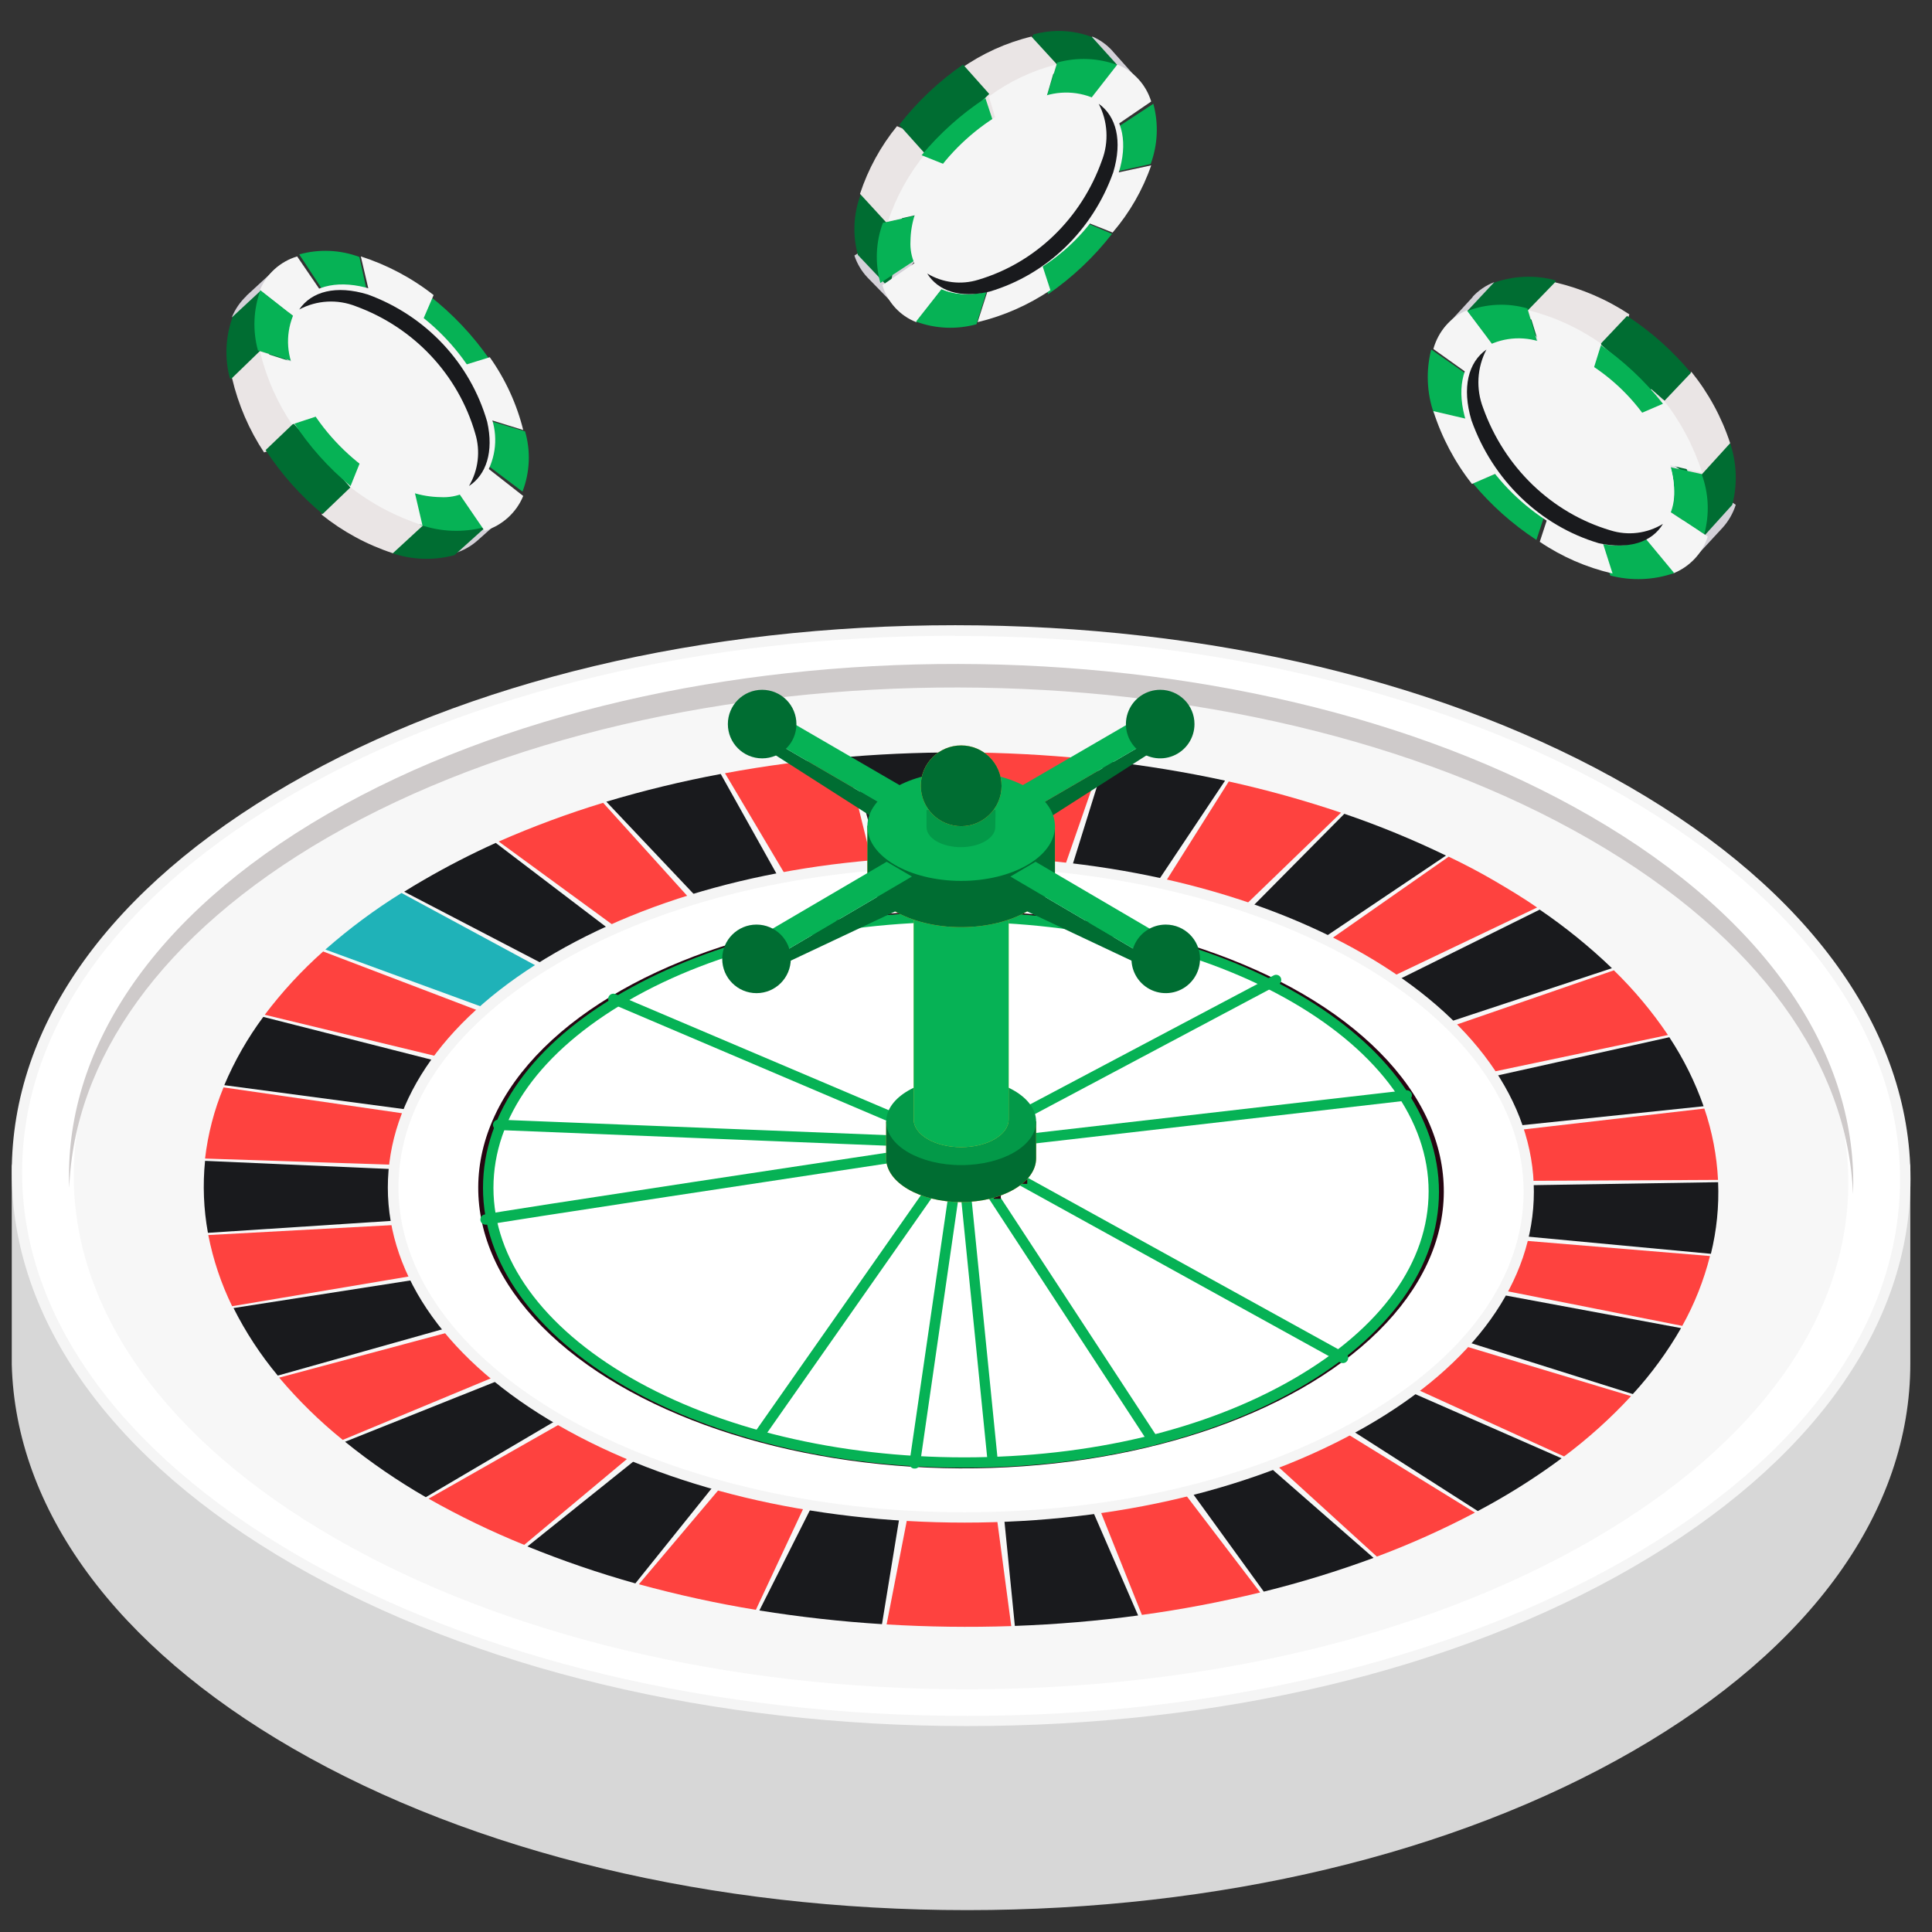 <?xml version="1.0" encoding="UTF-8"?>
<svg width="345px" height="345px" viewBox="0 0 345 345" version="1.1" xmlns="http://www.w3.org/2000/svg" xmlns:xlink="http://www.w3.org/1999/xlink">
    <rect x="0" y="0" width="345" height="345" fill="#333333" stroke="none"/>
    <title>Roulette</title>
    <defs>
        <radialGradient cx="39.806%" cy="217.773%" fx="39.806%" fy="217.773%" r="47.376%" gradientTransform="translate(0.398,2.178),scale(0.923,1),rotate(-133.915),translate(-0.398,-2.178)" id="radialGradient-1">
            <stop stop-color="#EEEBF2" offset="0%"></stop>
            <stop stop-color="#D4D1D8" offset="100%"></stop>
        </radialGradient>
        <radialGradient cx="34632.054%" cy="9447.086%" fx="34632.054%" fy="9447.086%" r="49.732%" gradientTransform="translate(346.321,94.471),scale(1,0.852),translate(-346.321,-94.471)" id="radialGradient-2">
            <stop stop-color="#EEEBF2" offset="0%"></stop>
            <stop stop-color="#D4D1D8" offset="100%"></stop>
        </radialGradient>
        <radialGradient cx="-115.396%" cy="37.146%" fx="-115.396%" fy="37.146%" r="45.638%" id="radialGradient-3">
            <stop stop-color="#EEEBF2" offset="0%"></stop>
            <stop stop-color="#D4D1D8" offset="100%"></stop>
        </radialGradient>
        <radialGradient cx="-112.91%" cy="53.019%" fx="-112.91%" fy="53.019%" r="48.573%" gradientTransform="translate(-1.129,0.53),scale(0.885,1),rotate(-43.977),translate(1.129,-0.53)" id="radialGradient-4">
            <stop stop-color="#EEEBF2" offset="0%"></stop>
            <stop stop-color="#D4D1D8" offset="100%"></stop>
        </radialGradient>
        <radialGradient cx="41.929%" cy="44.052%" fx="41.929%" fy="44.052%" r="46.564%" gradientTransform="translate(0.419,0.441),scale(1,0.962),rotate(-137.487),translate(-0.419,-0.441)" id="radialGradient-5">
            <stop stop-color="#EEEBF2" offset="0%"></stop>
            <stop stop-color="#D4D1D8" offset="100%"></stop>
        </radialGradient>
        <radialGradient cx="55.538%" cy="60.818%" fx="55.538%" fy="60.818%" r="49.565%" gradientTransform="translate(0.555,0.608),scale(0.852,1),rotate(-137.253),translate(-0.555,-0.608)" id="radialGradient-6">
            <stop stop-color="#EEEBF2" offset="0%"></stop>
            <stop stop-color="#D4D1D8" offset="100%"></stop>
        </radialGradient>
    </defs>
    <g id="Roulette" stroke="none" stroke-width="1" fill="none" fill-rule="evenodd">
        <path d="M64.433,74.79 L85.974,91.297 L90.433,91.924 L85.241,96.542 L85.241,96.542 C84.076,97.572 82.689,98.34 81.18,98.79 L64.433,74.79 Z" id="Path" fill="url(#radialGradient-1)" fill-rule="nonzero"></path>
        <path d="M75.744,91.246 L87.433,93.485 L81.149,99.134 C77.453,100.126 73.536,99.99 69.921,98.744 L64.433,74.79 L75.744,91.246 Z" id="Path" fill="#006D32" fill-rule="nonzero"></path>
        <path d="M44.021,52.798 L49.462,47.79 L49.113,52.205 L64.433,74.79 L41.433,56.579 C42.018,55.174 42.892,53.907 44,52.859 L44.021,52.798 Z" id="Path" fill="url(#radialGradient-2)" fill-rule="nonzero"></path>
        <path d="M47.284,58.956 L46.304,60.377 L64.433,74.79 L41.037,67.522 C40.079,63.89 40.264,60.047 41.568,56.526 L46.671,51.79 L47.284,58.956 Z" id="Path" fill="#006D32" fill-rule="nonzero"></path>
        <path d="M51.829,70.826 L64.433,75.048 L47.153,80.79 C44.488,76.771 42.549,72.269 41.433,67.511 L47.334,61.79 L51.829,70.826 Z" id="Path" fill="#EAE5E5" fill-rule="nonzero"></path>
        <path d="M67.663,87.812 L77.433,92.083 L70.153,98.79 C65.524,97.272 61.214,94.937 57.433,91.898 L64.671,74.79 L67.663,87.812 Z" id="Path" fill="#EAE5E5" fill-rule="nonzero"></path>
        <path d="M54.549,78.03 L64.433,74.79 L60.48,84.674 L62.575,87.033 L57.613,91.79 C53.684,88.537 50.252,84.686 47.433,80.368 L52.414,75.61 L54.549,78.03 Z" id="Path" fill="#006D32" fill-rule="nonzero"></path>
        <path d="M69.433,69.79 L46.063,62.594 C45.091,59.033 45.247,55.26 46.511,51.79 L69.433,69.79 Z" id="Path" fill="#06B255" fill-rule="nonzero"></path>
        <path d="M69.433,69.79 L46.433,51.765 C47.619,48.886 50.056,46.69 53.063,45.79 L69.433,69.79 Z" id="Path" fill="#F5F5F5" fill-rule="nonzero"></path>
        <path d="M69.433,69.79 L86.433,94.154 C82.664,95.136 78.674,94.978 75.001,93.702 L69.433,69.79 Z" id="Path" fill="#06B255" fill-rule="nonzero"></path>
        <path d="M69.831,69.79 L75.433,93.79 C70.703,92.272 66.298,89.937 62.433,86.898 L69.831,69.79 Z" id="Path" fill="#F5F5F5" fill-rule="nonzero"></path>
        <path d="M62.601,86.79 C58.674,83.556 55.245,79.721 52.433,75.416 L69.433,69.79 L62.601,86.79 Z" id="Path" fill="#06B255" fill-rule="nonzero"></path>
        <path d="M69.433,70.116 L69.433,70.116 L52.153,75.79 C49.489,71.853 47.55,67.447 46.433,62.79 L69.433,70.116 Z" id="Path" fill="#F5F5F5" fill-rule="nonzero"></path>
        <path d="M69.433,69.79 L93.433,88.567 C92.198,91.561 89.663,93.847 86.53,94.79 L69.433,69.79 Z" id="Path" fill="#F5F5F5" fill-rule="nonzero"></path>
        <path d="M53.433,45.43 C56.973,44.443 60.723,44.601 64.173,45.883 L69.433,69.79 L53.433,45.43 Z" id="Path" fill="#06B255" fill-rule="nonzero"></path>
        <path d="M93.768,77.035 C94.793,80.579 94.63,84.338 93.3,87.79 L69.433,69.79 L93.768,77.035 Z" id="Path" fill="#06B255" fill-rule="nonzero"></path>
        <path d="M69.433,69.79 L69.433,69.79 L76.654,52.79 C80.813,56.036 84.448,59.88 87.433,64.192 L69.433,69.79 Z" id="Path" fill="#06B255" fill-rule="nonzero"></path>
        <path d="M64.433,45.79 C69.163,47.311 73.568,49.65 77.433,52.695 L70.056,69.79 L64.433,45.79 Z" id="Path" fill="#F5F5F5" fill-rule="nonzero"></path>
        <path d="M87.459,63.79 C90.248,67.724 92.273,72.131 93.433,76.79 L69.433,69.382 L87.459,63.79 Z" id="Path" fill="#F5F5F5" fill-rule="nonzero"></path>
        <path d="M52.877,64.513 C55.862,74.902 63.652,83.253 73.848,86.995 C83.265,89.907 89.144,84.569 86.988,75.067 C84.01,64.681 76.228,56.33 66.037,52.585 C56.62,49.674 50.721,55.011 52.877,64.513 Z" id="Path" fill="#F5F5F5" fill-rule="nonzero"></path>
        <path d="M78.669,88.774 L78.669,88.774 C76.939,88.749 75.223,88.466 73.577,87.934 C63.846,84.903 54.032,74.439 51.978,64.589 C50.875,61.014 51.464,57.132 53.58,54.043 C56.146,50.848 60.807,49.947 66.227,51.606 C75.938,54.636 85.67,65.101 87.888,74.951 C88.991,78.526 88.402,82.408 86.286,85.497 C84.411,87.732 81.585,88.947 78.669,88.774 L78.669,88.774 Z" id="Path" fill="#F5F5F5" fill-rule="nonzero"></path>
        <path d="M60.591,51.804 C58.173,51.657 55.827,52.68 54.253,54.566 C52.432,57.384 51.948,60.893 52.935,64.118 C55.877,74.681 63.56,83.172 73.618,86.975 C75.12,87.48 76.688,87.75 78.269,87.776 L78.269,87.776 C80.687,87.923 83.033,86.901 84.607,85.014 C86.437,82.199 86.921,78.686 85.925,75.462 C83.001,64.924 75.361,56.439 65.345,52.605 C63.809,52.093 62.206,51.823 60.591,51.804 L60.591,51.804 Z" id="Path" fill="#F5F5F5" fill-rule="nonzero"></path>
        <path d="M86.995,75.308 C83.966,64.813 76.049,56.374 65.682,52.589 C60.013,50.853 55.626,52.038 53.433,55.266 C56.552,53.598 60.26,53.388 63.551,54.694 C73.918,58.478 81.834,66.917 84.863,77.412 C85.825,80.556 85.421,83.953 83.746,86.79 C86.808,84.788 88.215,80.702 86.995,75.308 Z" id="Path" fill="#191A1D" fill-rule="nonzero"></path>
        <path d="M177.572,29.529 L160.371,50.262 L159.76,54.529 L154.911,49.557 L154.911,49.557 C153.846,48.424 153.048,47.086 152.572,45.632 L177.572,29.529 Z" id="Path" fill="url(#radialGradient-3)" fill-rule="nonzero"></path>
        <path d="M161.088,40.369 L158.868,51.529 L153.195,45.529 C152.225,41.986 152.39,38.239 153.668,34.789 L177.572,29.529 L161.088,40.369 Z" id="Path" fill="#006D32" fill-rule="nonzero"></path>
        <path d="M198.728,9.192 L203.572,14.619 L199.321,14.271 L177.572,29.529 L195.07,6.529 C196.435,7.11 197.663,7.99 198.668,9.11 L198.728,9.192 Z" id="Path" fill="url(#radialGradient-4)" fill-rule="nonzero"></path>
        <path d="M192.698,12.39 L191.359,11.411 L177.572,29.529 L184.485,6.167 C187.951,5.184 191.626,5.34 195.002,6.616 L199.572,11.676 L192.698,12.39 Z" id="Path" fill="#006D32" fill-rule="nonzero"></path>
        <path d="M180.99,16.934 L177.007,29.529 L171.572,12.254 C175.382,9.569 179.657,7.628 184.176,6.529 L189.572,12.415 L180.99,16.934 Z" id="Path" fill="#EAE5E5" fill-rule="nonzero"></path>
        <path d="M164.073,32.248 L159.92,41.529 L153.572,34.613 C155.017,30.212 157.256,26.116 160.177,22.529 L176.572,29.386 L164.073,32.248 Z" id="Path" fill="#EAE5E5" fill-rule="nonzero"></path>
        <path d="M174.311,19.076 L177.572,29.529 L167.687,25.348 L165.309,27.585 L160.572,22.296 C163.813,18.137 167.658,14.506 171.973,11.529 L176.649,16.777 L174.311,19.076 Z" id="Path" fill="#006D32" fill-rule="nonzero"></path>
        <path d="M181.572,34.529 L188.792,11.168 C192.344,10.183 196.112,10.34 199.572,11.617 L181.572,34.529 L181.572,34.529 Z" id="Path" fill="#06B255" fill-rule="nonzero"></path>
        <path d="M181.572,34.529 L199.521,11.529 C202.424,12.681 204.651,15.11 205.572,18.127 L181.652,34.468 L181.572,34.529 Z" id="Path" fill="#F5F5F5" fill-rule="nonzero"></path>
        <path d="M181.572,34.529 L157.21,50.529 C156.225,46.989 156.383,43.239 157.662,39.789 L181.572,34.529 L181.572,34.529 Z" id="Path" fill="#06B255" fill-rule="nonzero"></path>
        <path d="M181.572,34.338 L158.572,39.529 C160.026,35.163 162.265,31.096 165.177,27.529 L181.572,34.338 L181.572,34.338 Z" id="Path" fill="#F5F5F5" fill-rule="nonzero"></path>
        <path d="M164.572,27.717 C167.821,23.798 171.661,20.364 175.967,17.529 L181.572,34.529 L164.572,27.717 Z" id="Path" fill="#06B255" fill-rule="nonzero"></path>
        <path d="M181.837,34.529 L181.837,34.529 L176.572,17.234 C180.2,14.564 184.27,12.629 188.572,11.529 L181.837,34.529 Z" id="Path" fill="#F5F5F5" fill-rule="nonzero"></path>
        <path d="M181.572,34.529 L163.622,57.529 C160.705,56.395 158.471,53.951 157.572,50.914 L181.471,34.529 L181.572,34.529 Z" id="Path" fill="#F5F5F5" fill-rule="nonzero"></path>
        <path d="M205.95,18.529 C206.917,22.08 206.752,25.832 205.478,29.289 L181.572,34.529 L205.95,18.529 Z" id="Path" fill="#06B255" fill-rule="nonzero"></path>
        <path d="M174.372,57.9 C170.81,58.877 167.036,58.713 163.572,57.431 L181.572,34.529 L174.372,57.9 Z" id="Path" fill="#06B255" fill-rule="nonzero"></path>
        <path d="M181.572,34.529 L181.572,34.529 L198.572,41.763 C195.33,45.921 191.485,49.552 187.17,52.529 L181.572,34.529 Z" id="Path" fill="#06B255" fill-rule="nonzero"></path>
        <path d="M205.572,29.529 C204.064,33.9 201.727,37.968 198.679,41.529 L181.572,34.7 L205.572,29.529 Z" id="Path" fill="#F5F5F5" fill-rule="nonzero"></path>
        <path d="M187.572,51.809 C183.637,54.475 179.23,56.413 174.572,57.529 L181.929,34.529 L187.572,51.809 Z" id="Path" fill="#F5F5F5" fill-rule="nonzero"></path>
        <path d="M186.848,17.975 C176.463,20.953 168.111,28.739 164.366,38.933 C161.455,48.354 166.792,54.254 176.295,52.077 C186.681,49.099 195.032,41.313 198.777,31.119 C201.688,21.698 196.351,15.818 186.848,17.975 Z" id="Path" fill="#F5F5F5" fill-rule="nonzero"></path>
        <path d="M162.582,43.126 L162.582,43.126 C162.598,41.435 162.881,39.756 163.422,38.15 C166.434,28.696 176.901,19.223 186.754,17.064 C190.337,15.984 194.229,16.558 197.324,18.623 C200.52,21.122 201.421,25.658 199.742,30.915 C195.843,41.163 187.181,48.991 176.41,52 C172.824,53.075 168.931,52.494 165.84,50.421 C163.648,48.618 162.443,45.92 162.582,43.126 L162.582,43.126 Z" id="Path" fill="#F5F5F5" fill-rule="nonzero"></path>
        <path d="M199.553,25.787 C199.722,23.342 198.742,20.959 196.905,19.348 C194.16,17.53 190.748,17.045 187.609,18.027 C177.36,20.97 169.105,28.628 165.363,38.665 C164.873,40.179 164.61,41.758 164.584,43.35 L164.584,43.35 C164.45,45.773 165.444,48.122 167.272,49.706 C170.016,51.53 173.43,52.015 176.568,51.027 C186.827,48.093 195.091,40.433 198.835,30.389 C199.3,28.9 199.542,27.348 199.553,25.787 L199.553,25.787 Z" id="Path" fill="#F5F5F5" fill-rule="nonzero"></path>
        <path d="M176.712,52.071 C186.914,49.043 195.117,41.131 198.795,30.771 C200.483,25.126 199.331,20.742 196.194,18.529 C197.83,21.647 198.041,25.364 196.77,28.662 C193.091,39.022 184.888,46.934 174.687,49.961 C171.63,50.905 168.335,50.502 165.572,48.845 C167.518,51.967 171.47,53.311 176.712,52.071 Z" id="Path" fill="#191A1D" fill-rule="nonzero"></path>
        <path d="M284.957,73.416 L302.157,94.957 L302.811,99.416 L307.617,94.224 L307.617,94.224 C308.678,93.042 309.475,91.651 309.957,90.142 L284.957,73.416 Z" id="Path" fill="url(#radialGradient-5)" fill-rule="nonzero"></path>
        <path d="M301.442,84.853 L303.662,96.416 L309.336,90.143 C310.302,86.431 310.138,82.508 308.863,78.894 L284.957,73.416 L301.442,84.853 Z" id="Path" fill="#006D32" fill-rule="nonzero"></path>
        <path d="M262.968,53.058 L257.957,58.506 L262.354,58.137 L284.957,73.416 L266.752,50.416 C265.312,50.979 264.019,51.861 262.968,52.996 L262.968,53.058 Z" id="Path" fill="url(#radialGradient-6)" fill-rule="nonzero"></path>
        <path d="M269.143,56.28 L270.543,55.301 L284.957,73.416 L277.709,50.038 C274.082,49.071 270.243,49.235 266.713,50.507 L261.957,55.607 L269.143,56.28 Z" id="Path" fill="#006D32" fill-rule="nonzero"></path>
        <path d="M281.077,60.832 L285.193,73.416 L290.957,56.136 C286.937,53.47 282.436,51.532 277.678,50.416 L271.957,56.316 L281.077,60.832 Z" id="Path" fill="#EAE5E5" fill-rule="nonzero"></path>
        <path d="M298.07,76.646 L302.338,86.416 L308.957,79.136 C307.438,74.504 305.097,70.193 302.05,66.416 L284.957,73.654 L298.07,76.646 Z" id="Path" fill="#EAE5E5" fill-rule="nonzero"></path>
        <path d="M288.221,63.544 L284.957,73.416 L294.853,69.467 L297.235,71.56 L301.957,66.584 C298.706,62.661 294.858,59.233 290.541,56.416 L285.778,61.451 L288.221,63.544 Z" id="Path" fill="#006D32" fill-rule="nonzero"></path>
        <path d="M279.957,79.416 L272.745,55.071 C269.187,54.054 265.418,54.225 261.957,55.56 L279.957,79.416 L279.957,79.416 Z" id="Path" fill="#06B255" fill-rule="nonzero"></path>
        <path d="M279.957,79.416 L261.926,55.416 C259.038,56.627 256.837,59.172 255.957,62.319 L279.957,79.416 L279.957,79.416 Z" id="Path" fill="#F5F5F5" fill-rule="nonzero"></path>
        <path d="M279.957,79.416 L304.321,95.416 C305.302,91.868 305.145,88.114 303.869,84.656 L279.957,79.416 L279.957,79.416 Z" id="Path" fill="#06B255" fill-rule="nonzero"></path>
        <path d="M280.039,78.814 L303.957,84.416 C302.439,79.685 300.103,75.28 297.064,71.416 L279.957,78.814 L280.039,78.814 Z" id="Path" fill="#F5F5F5" fill-rule="nonzero"></path>
        <path d="M296.957,72.099 C293.697,67.973 289.847,64.372 285.535,61.416 L279.957,79.416 L296.957,72.099 Z" id="Path" fill="#06B255" fill-rule="nonzero"></path>
        <path d="M280.335,79.416 L280.335,79.416 L285.957,61.405 C282.022,58.614 277.615,56.584 272.957,55.416 L280.335,79.416 Z" id="Path" fill="#F5F5F5" fill-rule="nonzero"></path>
        <path d="M279.957,79.416 L298.733,102.416 C301.728,101.233 304.014,98.803 304.957,95.801 L279.957,79.416 L279.957,79.416 Z" id="Path" fill="#F5F5F5" fill-rule="nonzero"></path>
        <path d="M255.581,62.416 C254.61,66.181 254.775,70.162 256.053,73.827 L279.957,79.416 L255.581,62.416 Z" id="Path" fill="#06B255" fill-rule="nonzero"></path>
        <path d="M287.557,102.778 C291.314,103.761 295.297,103.605 298.957,102.329 L279.957,79.416 L287.557,102.778 Z" id="Path" fill="#06B255" fill-rule="nonzero"></path>
        <path d="M279.957,79.455 L279.957,79.455 L262.957,86.228 C266.203,90.157 270.047,93.592 274.358,96.416 L279.957,79.416 L279.957,79.455 Z" id="Path" fill="#06B255" fill-rule="nonzero"></path>
        <path d="M255.957,73.416 C257.469,78.151 259.806,82.558 262.849,86.416 L279.957,79.015 L255.957,73.416 Z" id="Path" fill="#F5F5F5" fill-rule="nonzero"></path>
        <path d="M274.957,96.751 C278.891,99.414 283.3,101.335 287.957,102.416 L280.634,79.416 L274.957,96.751 Z" id="Path" fill="#F5F5F5" fill-rule="nonzero"></path>
        <path d="M275.033,61.864 C285.708,64.843 294.291,72.629 298.14,82.824 C301.132,92.246 295.646,98.127 285.88,95.97 C275.206,92.991 266.623,85.205 262.774,75.01 C259.781,65.547 265.267,59.707 275.033,61.864 Z" id="Path" fill="#F5F5F5" fill-rule="nonzero"></path>
        <path d="M295.688,95.264 C292.593,97.387 288.7,97.976 285.118,96.866 C275.286,94.648 264.798,84.914 261.787,75.201 C260.107,69.78 261.008,65.118 264.204,62.572 C267.301,60.457 271.187,59.86 274.774,60.95 C285.552,64.04 294.217,72.094 298.105,82.635 C298.646,84.279 298.929,85.997 298.944,87.728 L298.944,87.728 C299.093,90.612 297.888,93.4 295.688,95.264 Z" id="Path" fill="#F5F5F5" fill-rule="nonzero"></path>
        <path d="M263.728,74.6 C267.441,84.952 275.7,92.862 285.972,95.905 C289.102,96.912 292.503,96.414 295.239,94.55 C297.076,92.921 298.077,90.503 297.945,88.006 L297.945,88.006 C297.92,86.379 297.657,84.765 297.166,83.219 C293.46,72.875 285.208,64.971 274.943,61.935 C271.808,60.915 268.394,61.414 265.655,63.29 C263.824,64.913 262.83,67.325 262.97,69.813 C262.989,71.446 263.244,73.067 263.728,74.621 L263.728,74.6 Z" id="Path" fill="#F5F5F5" fill-rule="nonzero"></path>
        <path d="M285.516,97.007 C275.002,93.885 266.548,85.725 262.757,75.041 C261.017,69.198 262.205,64.676 265.438,62.416 C263.752,65.624 263.535,69.451 264.845,72.844 C268.654,83.478 277.087,91.592 287.563,94.703 C290.711,95.697 294.115,95.28 296.957,93.552 C295.033,96.772 290.96,98.179 285.516,97.007 Z" id="Path" fill="#191A1D" fill-rule="nonzero"></path>
        <path d="M340.202,208.302 L336.737,208.302 C330.285,190.152 314.858,172.86 290.454,158.802 C224.405,120.638 117.6,120.456 52.029,158.34 C27.51,172.497 12.198,189.971 6.077,208.302 L3.024,208.302 L3.024,243.431 L3.024,243.431 C3.585,268.049 20.151,292.65 52.772,311.444 C118.772,349.575 225.56,349.757 291.197,311.873 C323.883,292.997 340.202,268.247 340.202,243.431 L340.202,243.431 L340.202,208.302 Z" id="Path" fill="#C1B9B9" fill-rule="nonzero"></path>
        <path d="M172.677,341.094 C127.286,341.094 84.534,330.848 52.31,312.236 C20.597,293.921 2.777,269.55 2.1,243.662 C2.094,243.585 2.094,243.507 2.1,243.431 L2.1,208.302 C2.1,208.057 2.197,207.822 2.371,207.649 C2.544,207.475 2.779,207.378 3.024,207.378 L5.4,207.378 C12,188.42 27.89,171.21 51.6,157.548 C83.313,139.2 125.57,129.119 170.549,129.119 C215.94,129.119 258.692,139.365 290.916,157.977 C314.445,171.557 330.516,188.634 337.38,207.378 L340.202,207.378 C340.447,207.378 340.682,207.475 340.855,207.649 C341.028,207.822 341.126,208.057 341.126,208.302 L341.126,243.53 C341.126,269.732 323.52,294.284 291.626,312.665 C259.731,331.046 217.656,341.094 172.677,341.094 Z" id="Path" fill="#D7D7D7" fill-rule="nonzero"></path>
        <ellipse id="Oval" fill="#F5F5F5" fill-rule="nonzero" transform="translate(171.611, 209.955) rotate(-89.69) translate(-171.611, -209.955) " cx="171.611" cy="209.955" rx="97.334" ry="168.597"></ellipse>
        <path d="M172.677,308.226 C127.286,308.226 84.534,297.98 52.31,279.368 C20.085,260.756 2.1,235.808 2.1,209.358 C2.1,182.909 19.673,158.538 51.6,140.058 C83.528,121.578 125.603,111.645 170.582,111.645 C215.973,111.645 258.725,121.875 290.949,140.487 C323.174,159.099 341.159,184.047 341.159,210.513 C341.159,236.732 323.586,261.317 291.659,279.813 C259.731,298.31 217.656,308.226 172.677,308.226 Z" id="Path" fill="#F5F5F5" fill-rule="nonzero"></path>
        <path d="M170.549,113.526 C125.883,113.526 83.957,123.525 52.491,141.692 C21.026,159.858 3.948,183.75 3.948,209.358 C3.948,234.966 21.455,259.419 53.25,277.8 C85.046,296.181 127.616,306.411 172.694,306.411 C217.359,306.411 259.286,296.396 290.751,278.229 C322.217,260.063 339.294,236.154 339.294,210.579 C339.294,185.004 321.788,160.502 290.009,142.154 C258.23,123.806 215.627,113.559 170.549,113.559 L170.549,113.526 Z" id="Path" fill="#FFFFFF" fill-rule="nonzero"></path>
        <ellipse id="Oval" fill="#F5F5F5" fill-rule="nonzero" transform="translate(171.611, 210.569) rotate(-89.69) translate(-171.611, -210.569) " cx="171.611" cy="210.569" rx="92.004" ry="159.374"></ellipse>
        <path d="M172.611,303.507 C129.711,303.507 89.286,293.822 58.761,276.233 C28.236,258.644 11.274,234.983 11.274,210.002 C11.274,185.021 27.939,161.921 58.101,144.513 C88.263,127.106 128.078,117.635 170.615,117.635 C213.515,117.635 253.956,127.32 284.465,144.909 C314.973,162.498 331.968,186.159 331.968,211.157 C331.968,236.154 315.336,259.221 285.174,276.645 C255.012,294.069 215.148,303.507 172.611,303.507 Z" id="Path" fill="#FFFFFF" fill-rule="nonzero"></path>
        <path d="M170.615,119.483 C128.391,119.483 88.775,128.937 59.025,146.114 C29.276,163.29 13.172,185.879 13.172,210.002 C13.172,234.125 29.672,257.291 59.735,274.632 C89.798,291.974 130.008,301.659 172.611,301.659 C214.835,301.659 254.468,292.205 284.201,275.045 C313.934,257.885 330.054,235.28 330.054,211.157 C330.054,187.034 313.554,163.851 283.491,146.51 C253.428,129.168 213.3,119.483 170.615,119.483 Z" id="Path" fill="#F7F7F7" fill-rule="nonzero"></path>
        <path d="M58.563,149.513 C120.62,113.691 221.517,113.873 283.953,149.925 C314.363,167.481 329.988,190.301 330.896,213.252 C331.853,188.915 316.227,164.346 283.953,145.718 C221.55,109.665 120.62,109.5 58.563,145.305 C26.751,163.686 11.373,187.958 12.363,212.114 C13.221,189.377 28.599,166.821 58.563,149.513 Z" id="Path" fill="#CECACA" fill-rule="nonzero"></path>
        <path d="M156.54,207.593 L57.705,169.907 C53.864,173.32 50.371,177.106 47.277,181.209 L156.54,207.593 Z" id="Path" fill="#FE423F" fill-rule="nonzero"></path>
        <path d="M165.005,203.121 L128.705,138.21 C121.813,139.498 114.994,141.15 108.278,143.16 L165.005,203.121 Z" id="Path" fill="#191A1D" fill-rule="nonzero"></path>
        <path d="M155.402,209.16 L47.013,181.589 C44.216,185.362 41.878,189.455 40.05,193.782 L155.402,209.16 Z" id="Path" fill="#191A1D" fill-rule="nonzero"></path>
        <path d="M162.414,203.897 L107.7,143.358 C101.355,145.294 95.129,147.603 89.055,150.272 L162.414,203.897 Z" id="Path" fill="#FE423F" fill-rule="nonzero"></path>
        <path d="M158.124,206.174 L71.697,159.462 C66.893,162.446 62.345,165.823 58.101,169.56 L158.124,206.174 Z" id="Path" fill="#1FB2B8" fill-rule="nonzero"></path>
        <path d="M156.953,217.328 L49.851,246.005 C53.273,250.064 57.074,253.788 61.203,257.126 L156.953,217.328 Z" id="Path" fill="#FE423F" fill-rule="nonzero"></path>
        <path d="M155.682,215.793 L41.7,233.58 C43.865,237.889 46.516,241.936 49.604,245.642 L155.682,215.793 Z" id="Path" fill="#191A1D" fill-rule="nonzero"></path>
        <path d="M154.725,210.794 L39.918,194.178 C38.238,198.241 37.127,202.516 36.618,206.883 L154.725,210.794 Z" id="Path" fill="#FE423F" fill-rule="nonzero"></path>
        <path d="M154.874,214.176 L37.196,220.545 C38.056,224.947 39.487,229.218 41.453,233.25 L154.874,214.176 Z" id="Path" fill="#FE423F" fill-rule="nonzero"></path>
        <path d="M170.681,202.346 L173.981,134.382 C166.589,134.283 159.131,134.531 151.838,135.125 L170.681,202.346 Z" id="Path" fill="#191A1D" fill-rule="nonzero"></path>
        <path d="M88.527,150.519 C84.139,152.5 79.854,154.702 75.69,157.119 C74.486,157.812 73.331,158.505 72.176,159.231 L160.104,205.002 L88.527,150.519 Z" id="Path" fill="#191A1D" fill-rule="nonzero"></path>
        <path d="M158.652,218.714 L61.616,257.456 C66.155,261.129 70.977,264.439 76.037,267.356 L158.652,218.714 Z" id="Path" fill="#191A1D" fill-rule="nonzero"></path>
        <path d="M36.618,207.296 C36.186,211.583 36.358,215.91 37.13,220.149 L154.56,212.493 L36.618,207.296 Z" id="Path" fill="#191A1D" fill-rule="nonzero"></path>
        <path d="M173.601,202.379 L196.701,135.801 C189.408,134.976 182.033,134.514 174.624,134.382 L173.601,202.379 Z" id="Path" fill="#FE423F" fill-rule="nonzero"></path>
        <path d="M171.522,222.278 L158.322,290.076 C165.714,290.522 173.172,290.621 180.581,290.373 L171.522,222.278 Z" id="Path" fill="#FE423F" fill-rule="nonzero"></path>
        <path d="M176.489,202.709 L218.762,139.398 C211.782,137.88 204.638,136.709 197.312,135.867 L176.489,202.709 Z" id="Path" fill="#191A1D" fill-rule="nonzero"></path>
        <path d="M179.228,203.319 L239.469,145.124 C232.891,142.906 226.199,141.045 219.422,139.547 L179.228,203.319 Z" id="Path" fill="#FE423F" fill-rule="nonzero"></path>
        <path d="M258.213,152.78 C252.32,149.927 246.259,147.436 240.063,145.322 L181.752,204.177 L258.213,152.78 Z" id="Path" fill="#191A1D" fill-rule="nonzero"></path>
        <path d="M167.777,202.593 L151.062,135.191 C143.819,135.79 136.61,136.754 129.464,138.078 L167.777,202.593 Z" id="Path" fill="#FE423F" fill-rule="nonzero"></path>
        <path d="M305.519,223.895 C306.551,219.715 306.985,215.409 306.806,211.107 L189.078,212.972 L305.519,223.895 Z" id="Path" fill="#191A1D" fill-rule="nonzero"></path>
        <path d="M168.602,222.096 L135.602,287.585 C142.796,288.74 150.122,289.565 157.497,290.027 L168.602,222.096 Z" id="Path" fill="#191A1D" fill-rule="nonzero"></path>
        <path d="M76.532,267.62 C82.039,270.736 87.744,273.492 93.609,275.87 L160.731,219.77 L76.532,267.62 Z" id="Path" fill="#FE423F" fill-rule="nonzero"></path>
        <path d="M174.443,222.179 L181.224,290.34 C188.616,290.076 196.074,289.449 203.235,288.476 L174.443,222.179 Z" id="Path" fill="#191A1D" fill-rule="nonzero"></path>
        <path d="M163.124,220.892 L94.187,276.15 C100.482,278.71 106.916,280.913 113.459,282.75 L163.124,220.892 Z" id="Path" fill="#191A1D" fill-rule="nonzero"></path>
        <path d="M184.013,205.2 L274.482,162.053 C272.106,160.403 269.532,158.852 266.942,157.334 C264.351,155.816 261.563,154.347 258.692,152.978 L184.013,205.2 Z" id="Path" fill="#FE423F" fill-rule="nonzero"></path>
        <path d="M177.297,221.799 L203.912,288.377 C211.016,287.406 218.065,286.067 225.032,284.367 L177.297,221.799 Z" id="Path" fill="#FE423F" fill-rule="nonzero"></path>
        <path d="M182.445,220.215 L245.871,277.965 C251.868,275.722 257.715,273.099 263.378,270.111 L182.445,220.215 Z" id="Path" fill="#FE423F" fill-rule="nonzero"></path>
        <path d="M179.987,221.139 L225.675,284.219 C232.316,282.577 238.86,280.566 245.277,278.196 L179.987,221.139 Z" id="Path" fill="#191A1D" fill-rule="nonzero"></path>
        <path d="M165.78,221.7 L114.086,282.899 C120.964,284.786 127.936,286.312 134.975,287.469 L165.78,221.7 Z" id="Path" fill="#FE423F" fill-rule="nonzero"></path>
        <path d="M185.91,206.57 L287.847,172.893 C283.846,169.052 279.53,165.553 274.944,162.432 L185.91,206.57 Z" id="Path" fill="#191A1D" fill-rule="nonzero"></path>
        <path d="M187.758,216.255 L291.576,248.942 C294.871,245.343 297.76,241.392 300.189,237.161 L187.758,216.255 Z" id="Path" fill="#191A1D" fill-rule="nonzero"></path>
        <path d="M186.389,217.74 L279.3,260.079 C283.608,256.86 287.612,253.254 291.263,249.305 L186.389,217.74 Z" id="Path" fill="#FE423F" fill-rule="nonzero"></path>
        <path d="M263.889,269.831 C265.127,269.171 266.348,268.511 267.536,267.818 C271.451,265.573 275.231,263.099 278.855,260.409 L184.59,219.077 L263.889,269.831 Z" id="Path" fill="#191A1D" fill-rule="nonzero"></path>
        <path d="M188.666,214.638 L300.404,236.765 C302.59,232.84 304.255,228.647 305.354,224.291 L188.666,214.638 Z" id="Path" fill="#FE423F" fill-rule="nonzero"></path>
        <path d="M189.012,211.272 L306.789,210.695 C306.574,206.355 305.752,202.068 304.347,197.957 L189.012,211.272 Z" id="Path" fill="#FE423F" fill-rule="nonzero"></path>
        <path d="M187.412,208.038 L297.846,184.823 C295.034,180.651 291.799,176.781 288.194,173.273 L187.412,208.038 Z" id="Path" fill="#FE423F" fill-rule="nonzero"></path>
        <path d="M188.451,209.622 L304.215,197.544 C302.688,193.2 300.632,189.06 298.094,185.219 L188.451,209.622 Z" id="Path" fill="#191A1D" fill-rule="nonzero"></path>
        <path d="M172.248,271.893 L172.248,271.893 C144.891,271.893 119.118,265.706 99.648,254.486 C80.178,243.266 69.255,228.086 69.255,212.064 C69.255,196.043 79.898,181.259 99.186,170.121 C118.475,158.984 143.736,152.978 170.928,152.978 C198.12,152.978 224.058,159.149 243.528,170.369 C262.998,181.589 273.905,196.769 273.905,212.807 C273.905,228.845 263.295,243.612 243.99,254.7 C224.685,265.788 199.374,271.893 172.248,271.893 Z" id="Path" fill="#F5F5F5" fill-rule="nonzero"></path>
        <path d="M170.978,154.826 C144.182,154.826 119.036,160.832 100.16,171.722 C81.284,182.612 71.153,196.851 71.153,212.064 C71.153,227.277 81.614,241.929 100.622,252.885 C119.63,263.841 145.172,270.045 172.248,270.045 L172.248,270.045 C199.044,270.045 224.19,264.039 243.066,253.149 C261.942,242.259 272.073,228.02 272.073,212.807 C272.073,197.594 261.612,182.942 242.621,171.969 C223.629,160.997 198.021,154.826 170.978,154.826 L170.978,154.826 Z" id="Path" fill="#FFFFFF" fill-rule="nonzero"></path>
        <ellipse id="Oval" fill="#260611" fill-rule="nonzero" transform="translate(171.611, 212.427) rotate(-89.69) translate(-171.611, -212.427) " cx="171.611" cy="212.427" rx="49.781" ry="86.213"></ellipse>
        <ellipse id="Oval" fill="#F5F5F5" fill-rule="nonzero" transform="translate(171.611, 212.427) rotate(-89.69) translate(-171.611, -212.427) " cx="171.611" cy="212.427" rx="48.741" ry="84.414"></ellipse>
        <path d="M172.149,262.092 C149.33,262.092 127.847,256.944 111.644,247.589 C95.441,238.233 86.25,225.545 86.25,212.13 C86.25,198.716 95.16,186.374 111.281,177.15 C127.401,167.927 148.472,162.861 171.077,162.861 C193.682,162.861 215.379,168.009 231.582,177.365 C247.785,186.72 256.959,199.409 256.959,212.823 C256.959,226.238 248.082,238.58 231.962,247.886 C215.841,257.192 194.754,262.092 172.149,262.092 Z" id="Path" fill="#06B255" fill-rule="nonzero"></path>
        <path d="M171.077,164.627 C148.802,164.627 127.88,169.577 112.205,178.668 C96.53,187.76 88.115,199.508 88.115,212.13 C88.115,224.753 96.81,236.88 112.568,245.988 C128.325,255.096 149.66,260.244 172.149,260.244 C194.639,260.244 215.346,255.294 231.038,246.203 C246.729,237.111 255.111,225.363 255.111,212.741 C255.111,200.118 246.416,187.991 230.658,178.883 C214.901,169.775 193.5,164.627 171.077,164.627 Z" id="Path" fill="#FFFFFF" fill-rule="nonzero"></path>
        <path d="M177.264,261.828 C176.793,261.83 176.399,261.472 176.357,261.003 L170.714,204.903 C170.687,204.563 170.847,204.235 171.132,204.047 C171.416,203.859 171.78,203.839 172.083,203.996 L240.261,241.649 C240.556,241.811 240.742,242.118 240.749,242.454 C240.756,242.79 240.583,243.105 240.295,243.279 C240.007,243.453 239.648,243.461 239.354,243.299 L172.727,206.504 L178.188,260.954 C178.236,261.459 177.868,261.908 177.363,261.96 L177.264,261.828 Z" id="Path" fill="#06B255" fill-rule="nonzero"></path>
        <path d="M205.925,258.132 C205.614,258.131 205.323,257.977 205.149,257.72 L170.862,205.283 C170.689,205.016 170.666,204.679 170.8,204.391 C170.934,204.102 171.207,203.903 171.522,203.864 L251.102,194.69 C251.345,194.657 251.591,194.725 251.784,194.877 C251.977,195.029 252.1,195.253 252.125,195.498 C252.173,196.001 251.817,196.452 251.316,196.521 L173.222,205.53 L206.7,256.68 C206.88,256.964 206.892,257.323 206.731,257.618 C206.569,257.913 206.261,258.097 205.925,258.099 L205.925,258.132 Z" id="Path" fill="#06B255" fill-rule="nonzero"></path>
        <path d="M135.75,256.911 C135.411,256.9 135.104,256.707 134.946,256.407 C134.789,256.106 134.806,255.744 134.991,255.459 L170.219,205.2 L109.169,179.213 C108.701,179.015 108.479,178.477 108.674,178.008 C108.878,177.538 109.421,177.318 109.895,177.513 L172.034,203.913 C172.285,204.029 172.476,204.244 172.562,204.507 C172.627,204.778 172.58,205.064 172.43,205.299 L136.575,256.449 C136.403,256.74 136.088,256.916 135.75,256.911 Z" id="Path" fill="#06B255" fill-rule="nonzero"></path>
        <path d="M86.729,218.697 C86.315,218.696 85.949,218.43 85.821,218.037 C85.68,217.559 85.943,217.056 86.415,216.899 C87.653,216.486 157.002,206.042 171.341,203.88 L227.441,174.18 C227.657,174.063 227.911,174.038 228.146,174.109 C228.382,174.18 228.579,174.342 228.695,174.56 C228.928,175.011 228.76,175.567 228.315,175.814 L172.215,205.629 C172.121,205.677 172.021,205.71 171.918,205.728 C143.324,210.035 88.791,218.285 87.108,218.697 L86.729,218.697 Z" id="Path" fill="#06B255" fill-rule="nonzero"></path>
        <rect id="Rectangle" fill="#260611" fill-rule="nonzero" x="177.479" y="207.51" width="1.238" height="6.567"></rect>
        <rect id="Rectangle" fill="#260611" fill-rule="nonzero" x="176.241" y="165.204" width="1.238" height="38.198"></rect>
        <rect id="Rectangle" fill="#260611" fill-rule="nonzero" x="173.568" y="146.922" width="1.238" height="4.109"></rect>
        <rect id="Rectangle" fill="#260611" fill-rule="nonzero" x="182.198" y="204.837" width="1.238" height="6.567"></rect>
        <path d="M163.305,262.241 L163.173,262.241 C162.93,262.204 162.711,262.072 162.566,261.874 C162.42,261.676 162.36,261.427 162.398,261.185 L170.565,205.085 L88.923,201.785 C88.678,201.776 88.446,201.67 88.279,201.491 C88.112,201.311 88.023,201.073 88.031,200.828 C88.067,200.325 88.485,199.935 88.989,199.937 L171.671,203.237 C171.933,203.243 172.181,203.362 172.349,203.565 C172.517,203.768 172.588,204.033 172.545,204.293 L164.295,261.383 C164.278,261.628 164.164,261.856 163.978,262.017 C163.793,262.178 163.55,262.259 163.305,262.241 Z" id="Path" fill="#06B255" fill-rule="nonzero"></path>
        <polygon id="Path" fill="#F37C23" fill-rule="nonzero" points="184.524 144.365 184.524 147.813 180.02 145.206 180.02 141.725"></polygon>
        <path d="M184.524,148.737 C184.361,148.734 184.202,148.688 184.062,148.605 L179.541,145.998 C179.262,145.833 179.092,145.531 179.096,145.206 L179.096,141.725 C179.089,141.391 179.266,141.08 179.558,140.916 C179.843,140.751 180.196,140.751 180.482,140.916 L184.986,143.573 C185.267,143.738 185.442,144.038 185.448,144.365 L185.448,147.813 C185.444,148.144 185.27,148.45 184.986,148.622 C184.845,148.7 184.686,148.74 184.524,148.737 Z" id="Path" fill="#260611" fill-rule="nonzero"></path>
        <polygon id="Path" fill="#260611" fill-rule="nonzero" points="180.944 144.662 183.6 146.213 183.6 144.909 180.944 143.342"></polygon>
        <polygon id="Path" fill="#006D32" fill-rule="nonzero" points="184.524 144.365 184.524 147.813 207.113 133.359 207.113 131.231"></polygon>
        <polygon id="Path" fill="#06B255" fill-rule="nonzero" points="207.113 131.231 184.524 144.365 180.02 141.725 202.625 128.591"></polygon>
        <polygon id="Path" fill="#F37C23" fill-rule="nonzero" points="158.751 144.365 158.751 147.813 163.256 145.206 163.256 141.725"></polygon>
        <path d="M158.751,148.737 C158.589,148.742 158.429,148.702 158.289,148.622 C157.998,148.458 157.82,148.147 157.827,147.813 L157.827,144.365 C157.826,144.041 157.995,143.74 158.273,143.573 L162.794,140.85 C163.1,140.651 163.494,140.651 163.8,140.85 C164.084,141.021 164.258,141.327 164.262,141.659 L164.262,145.14 C164.259,145.467 164.083,145.768 163.8,145.932 L159.213,148.605 C159.072,148.686 158.914,148.732 158.751,148.737 L158.751,148.737 Z" id="Path" fill="#260611" fill-rule="nonzero"></path>
        <polygon id="Path" fill="#260611" fill-rule="nonzero" points="159.675 144.909 159.675 146.213 162.332 144.662 162.332 143.342"></polygon>
        <polygon id="Path" fill="#006D32" fill-rule="nonzero" points="158.751 144.365 158.751 147.813 136.146 133.359 136.146 131.231"></polygon>
        <polygon id="Path" fill="#06B255" fill-rule="nonzero" points="136.146 131.231 158.751 144.365 163.256 141.725 140.651 128.591"></polygon>
        <path d="M185.019,200.25 L158.24,200.25 L158.24,206.85 C158.24,211.157 164.246,214.655 171.638,214.655 C179.03,214.655 185.019,211.157 185.019,206.85 L185.019,206.85 L185.019,206.85 L185.019,200.25 Z" id="Path" fill="#FCBD2B" fill-rule="nonzero"></path>
        <path d="M185.019,200.25 L158.24,200.25 L158.24,206.85 C158.24,211.157 164.246,214.655 171.638,214.655 C179.03,214.655 185.019,211.157 185.019,206.85 L185.019,206.85 L185.019,206.85 L185.019,200.25 Z" id="Path" fill="#006D32" fill-rule="nonzero"></path>
        <ellipse id="Oval" fill="#039948" fill-rule="nonzero" cx="171.638" cy="200.267" rx="13.382" ry="7.788"></ellipse>
        <path d="M180.119,160.65 L163.157,160.65 L163.157,199.904 C163.157,202.626 166.952,204.854 171.638,204.854 C176.324,204.854 180.119,202.643 180.119,199.904 L180.119,199.904 L180.119,199.904 L180.119,160.65 Z" id="Path" fill="#FCBD2B" fill-rule="nonzero"></path>
        <path d="M180.119,160.65 L163.157,160.65 L163.157,199.904 C163.157,202.626 166.952,204.854 171.638,204.854 C176.324,204.854 180.119,202.643 180.119,199.904 L180.119,199.904 L180.119,199.904 L180.119,160.65 Z" id="Path" fill="#06B255" fill-rule="nonzero"></path>
        <path d="M188.385,147.45 L154.89,147.45 L154.89,155.816 C154.89,161.211 162.381,165.567 171.638,165.567 C180.894,165.567 188.385,161.211 188.385,155.816 L188.385,155.7 L188.385,155.7 L188.385,147.45 Z" id="Path" fill="#FCBD2B" fill-rule="nonzero"></path>
        <path d="M188.385,147.45 L154.89,147.45 L154.89,155.816 C154.89,161.211 162.381,165.567 171.638,165.567 C180.894,165.567 188.385,161.211 188.385,155.816 L188.385,155.7 L188.385,155.7 L188.385,147.45 Z" id="Path" fill="#006D32" fill-rule="nonzero"></path>
        <ellipse id="Oval" fill="#06B255" fill-rule="nonzero" cx="171.638" cy="147.549" rx="16.748" ry="9.752"></ellipse>
        <path d="M177.776,144.645 L165.45,144.645 L165.45,147.714 C165.45,149.678 168.189,151.278 171.588,151.278 C174.987,151.278 177.726,149.628 177.726,147.714 L177.726,147.714 L177.726,147.714 L177.776,144.645 Z" id="Path" fill="#039948" fill-rule="nonzero"></path>
        <polygon id="Path" fill="#F37C23" fill-rule="nonzero" points="203.829 170.27 203.829 172.382 208.334 169.758 208.334 167.613"></polygon>
        <path d="M203.829,173.306 C203.666,173.302 203.507,173.257 203.367,173.174 C203.084,173.01 202.908,172.709 202.905,172.382 L202.905,170.27 C202.901,169.945 203.071,169.643 203.351,169.478 L207.872,166.821 C208.157,166.656 208.51,166.656 208.796,166.821 C209.089,166.982 209.268,167.295 209.258,167.63 L209.258,169.758 C209.264,170.092 209.087,170.403 208.796,170.567 L204.291,173.174 C204.151,173.257 203.992,173.302 203.829,173.306 L203.829,173.306 Z" id="Path" fill="#260611" fill-rule="nonzero"></path>
        <polygon id="Path" fill="#006D32" fill-rule="nonzero" points="203.829 170.27 203.829 172.382 180.432 161.343 180.432 156.525"></polygon>
        <polygon id="Path" fill="#06B255" fill-rule="nonzero" points="180.432 156.525 203.829 170.27 208.334 167.613 184.92 153.885"></polygon>
        <polygon id="Path" fill="#F37C23" fill-rule="nonzero" points="139.446 170.27 139.446 172.382 134.925 169.758 134.925 167.613"></polygon>
        <path d="M139.446,173.306 C139.283,173.305 139.123,173.259 138.984,173.174 L134.463,170.55 C134.179,170.379 134.005,170.073 134.001,169.742 L134.001,167.63 C133.998,167.296 134.175,166.988 134.463,166.821 C134.755,166.656 135.112,166.656 135.404,166.821 L139.908,169.478 C140.191,169.641 140.367,169.942 140.37,170.27 L140.37,172.382 C140.367,172.709 140.191,173.01 139.908,173.174 C139.767,173.255 139.609,173.3 139.446,173.306 Z" id="Path" fill="#260611" fill-rule="nonzero"></path>
        <polygon id="Path" fill="#006D32" fill-rule="nonzero" points="139.43 170.27 139.43 172.382 162.843 161.343 162.843 156.525"></polygon>
        <polygon id="Path" fill="#06B255" fill-rule="nonzero" points="162.843 156.525 139.43 170.27 134.925 167.613 158.339 153.885"></polygon>
        <circle id="Oval" fill="#006D32" fill-rule="nonzero" cx="135.09" cy="171.227" r="6.122"></circle>
        <path d="M214.29,171.227 C214.29,173.704 212.797,175.937 210.507,176.884 C208.218,177.83 205.584,177.303 203.834,175.549 C202.085,173.795 201.565,171.159 202.518,168.872 C203.47,166.586 205.708,165.098 208.185,165.105 C211.559,165.114 214.29,167.852 214.29,171.227 L214.29,171.227 Z" id="Path" fill="#006D32" fill-rule="nonzero"></path>
        <circle id="Oval" fill="#FCBD2B" fill-rule="nonzero" cx="171.638" cy="140.322" r="7.211"></circle>
        <circle id="Oval" fill="#006D32" fill-rule="nonzero" cx="171.638" cy="140.322" r="7.211"></circle>
        <path d="M142.218,129.3 C142.218,132.681 139.477,135.422 136.097,135.422 C132.716,135.422 129.975,132.681 129.975,129.3 C129.975,125.919 132.716,123.179 136.097,123.179 C137.72,123.179 139.277,123.823 140.425,124.971 C141.573,126.119 142.218,127.676 142.218,129.3 Z" id="Path" fill="#006D32" fill-rule="nonzero"></path>
        <path d="M213.3,129.3 C213.3,131.777 211.807,134.011 209.517,134.957 C207.228,135.904 204.594,135.377 202.844,133.623 C201.095,131.869 200.575,129.233 201.528,126.946 C202.48,124.659 204.718,123.172 207.195,123.178 C210.569,123.188 213.3,125.926 213.3,129.3 L213.3,129.3 Z" id="Path" fill="#006D32" fill-rule="nonzero"></path>
    </g>
</svg>
